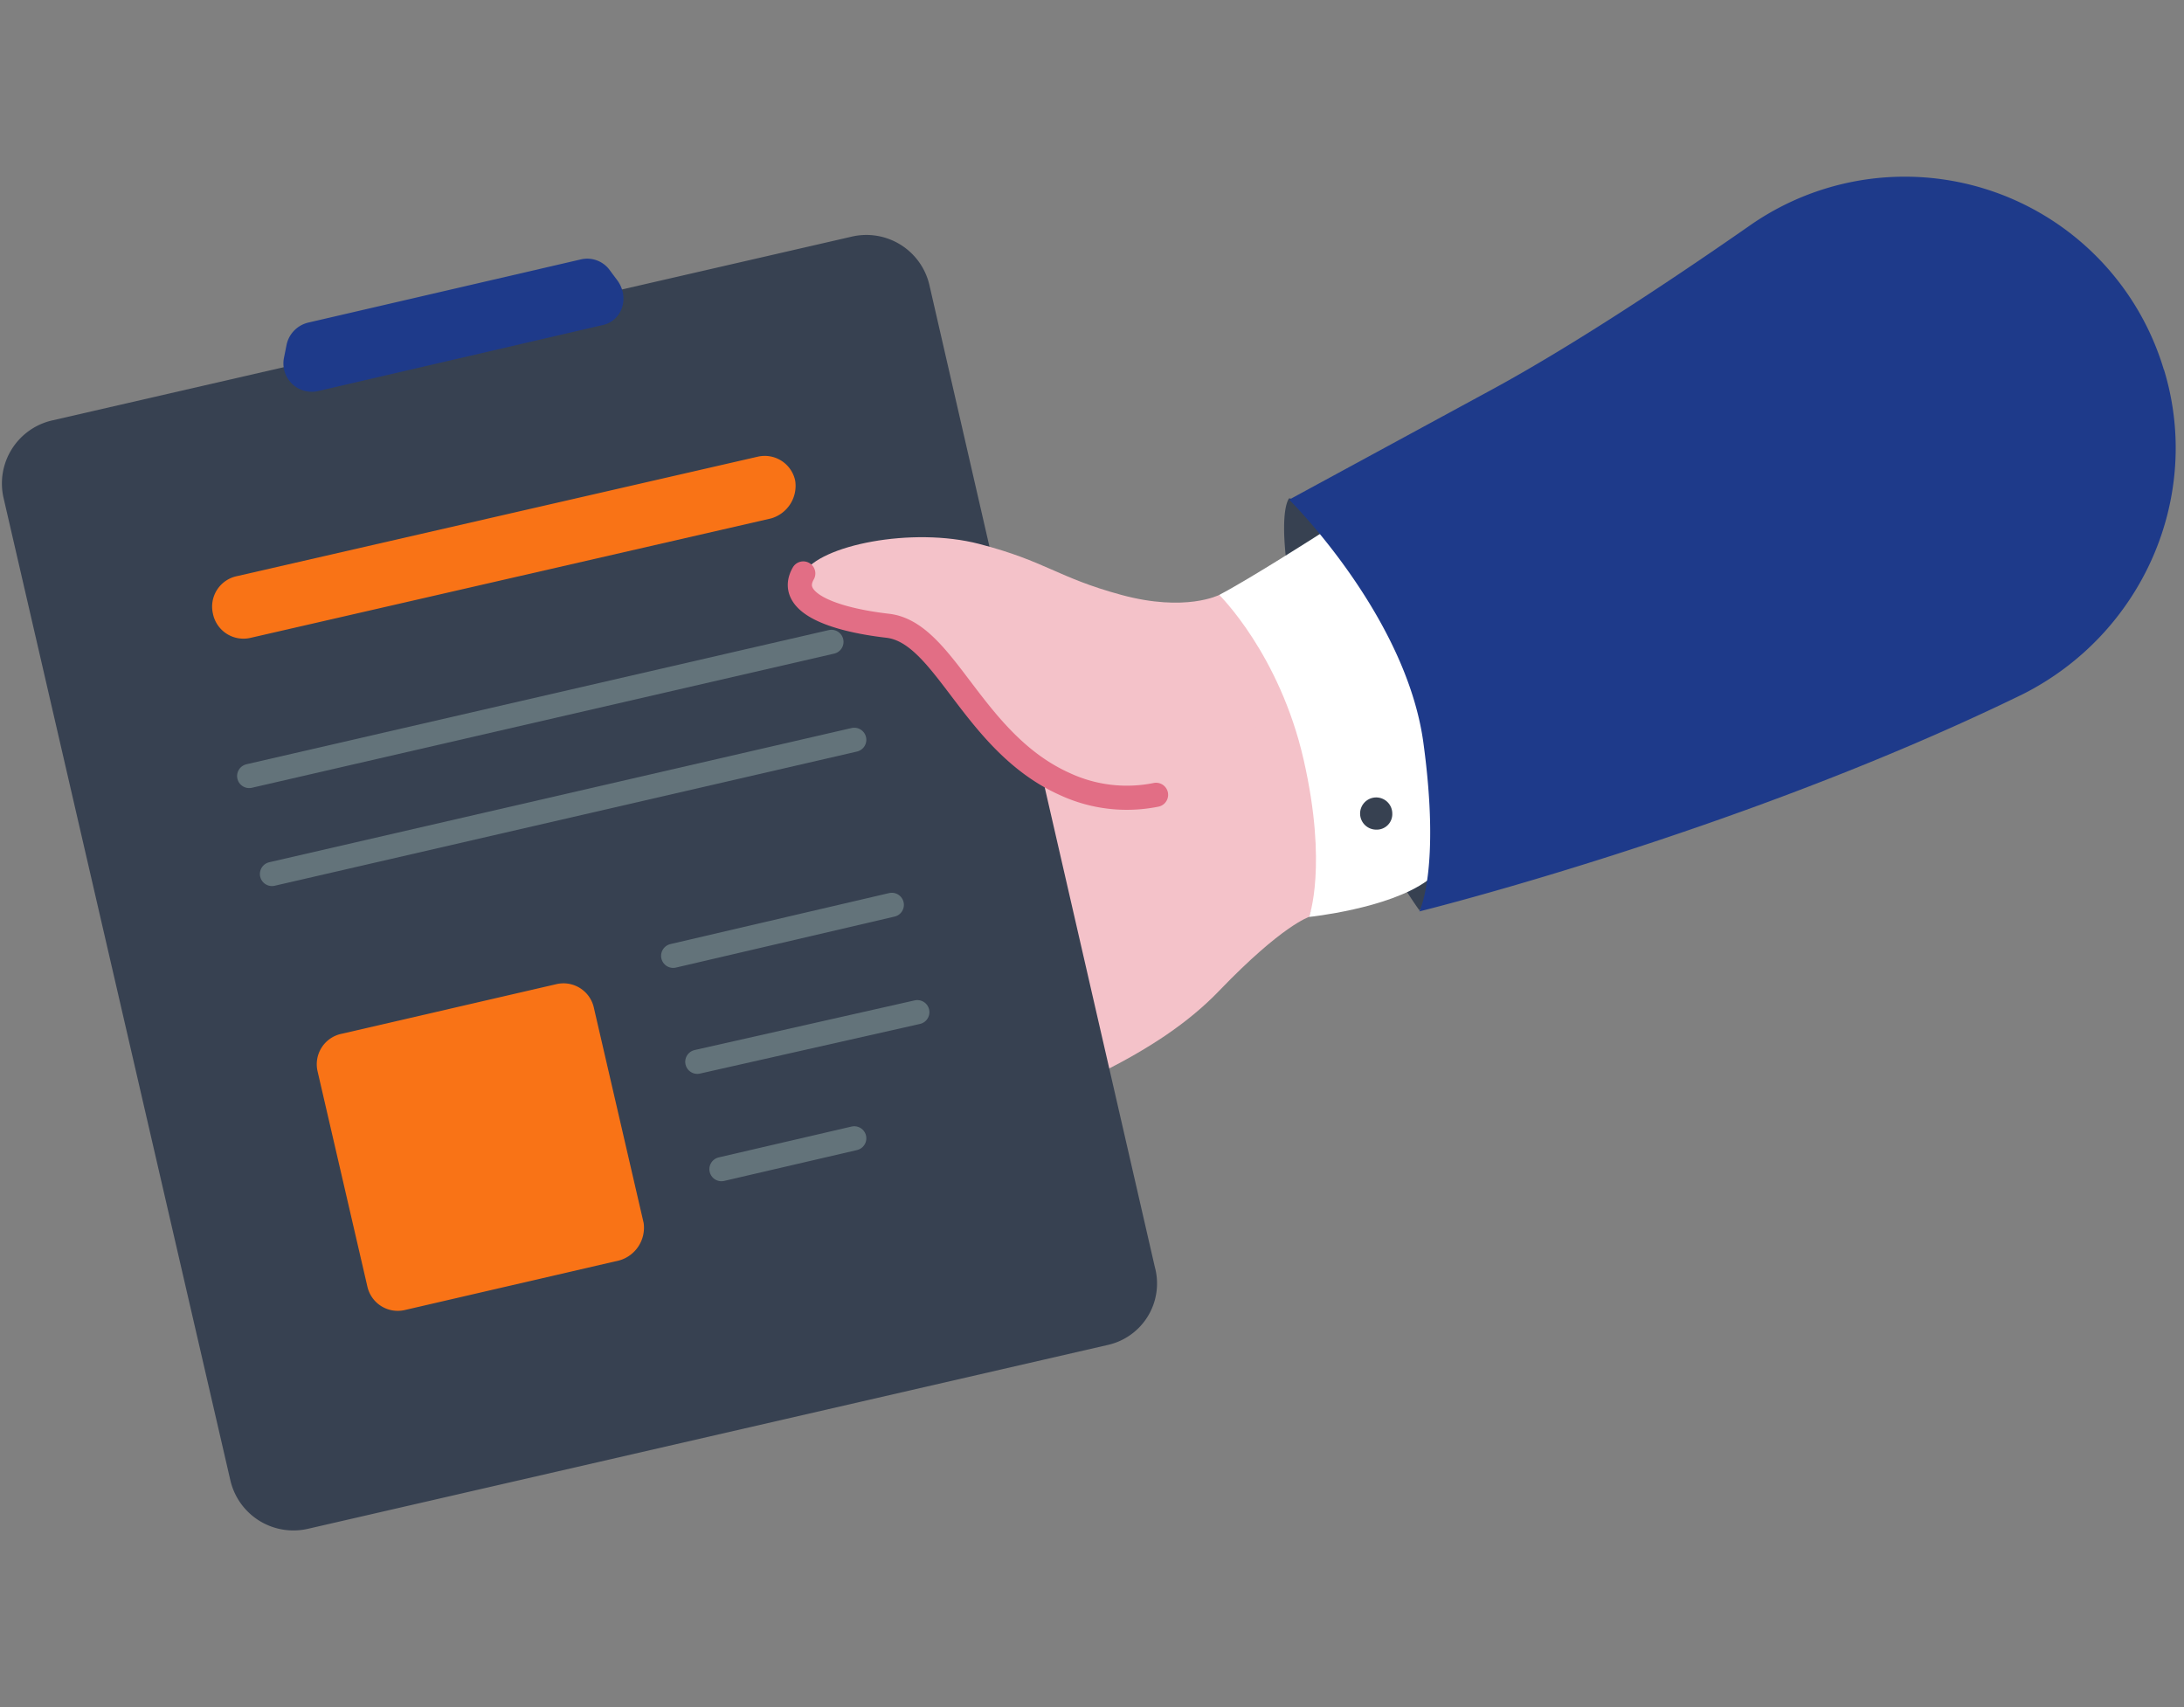 <svg xmlns="http://www.w3.org/2000/svg" viewBox="0 0 491.3 384"><rect x="0" y="0" width="491.3" height="384" fill="#808080" stroke="none"/><defs><style>.cls-1{fill:#374151}.cls-2{fill:#f4c2c9;}.cls-3{fill:#f97316;}.cls-4,.cls-6{fill:none;stroke-linecap:round;stroke-linejoin:round;stroke-width:5.43px;}.cls-4{stroke:#63737a;}.cls-5{fill:#1e3a8a;}.cls-6{stroke:#e26e85;}.cls-7{fill:#fff;}</style></defs><g id="Isolation_Mode" data-name="Isolation Mode"><path class="cls-1" d="M290,112.1s-4.22,4.22,3.62,36.22,25.66,56.44,25.66,56.44a55.62,55.62,0,0,0,16-52.52C328.6,119,290,112.1,290,112.1Z"/><path class="cls-2" d="M294.49,206.27s-6,1.81-20.22,16.6-35,22.33-59.76,33.5-36.83-40.75-30.49-67c6-26.26,33.2-44.37,33.2-44.37L270,152.24s17.51-20.83,24.45-7.25C301.13,158.58,300.53,189.06,294.49,206.27Z"/><path class="cls-1" d="M249.22,302.55,69.33,343.9A14.56,14.56,0,0,1,51.82,333L.82,112.1A14.55,14.55,0,0,1,11.68,94.59L191.57,53.24a14.55,14.55,0,0,1,17.5,10.87L259.78,285A14.16,14.16,0,0,1,249.22,302.55Z"/><path class="cls-3" d="M173.46,116.62,56.35,143.49a7,7,0,0,1-8.45-5.44h0a7,7,0,0,1,5.43-8.45l117.11-26.86a7,7,0,0,1,8.45,5.43h0A7.63,7.63,0,0,1,173.46,116.62Z"/><line class="cls-4" x1="56.05" y1="174.57" x2="187.04" y2="144.39"/><line class="cls-4" x1="61.18" y1="196.61" x2="192.17" y2="166.42"/><path class="cls-3" d="M139.35,283.53,91.06,294.7a7,7,0,0,1-8.45-5.43L71.44,241a7,7,0,0,1,5.44-8.45l48.29-11.16a7,7,0,0,1,8.45,5.43l11.17,48.29A7.65,7.65,0,0,1,139.35,283.53Z"/><line class="cls-4" x1="151.43" y1="215.02" x2="200.62" y2="203.55"/><line class="cls-4" x1="156.86" y1="238.86" x2="206.36" y2="227.69"/><line class="cls-4" x1="162.29" y1="263.01" x2="192.17" y2="256.07"/><path class="cls-5" d="M135.43,73.16,71.44,88A6.38,6.38,0,0,1,63.9,80.4l.6-3a6.53,6.53,0,0,1,4.83-4.83L130.6,58.37a6.27,6.27,0,0,1,6.34,2.11l1.81,2.42C141.77,66.82,140,72.26,135.43,73.16Z"/><path class="cls-2" d="M274.27,133.83s-7.55,3.92-22,0-16.9-7.55-32-11.47-35.92.3-39.54,6.64,6,10.26,19,11.77,19,26.26,39.84,35.61C274.27,191.78,305.05,144.69,274.27,133.83Z"/><path class="cls-6" d="M180.7,129c-3.62,6.34,6,10.26,19,11.77s19,26.26,39.84,35.61a33.13,33.13,0,0,0,20.52,2.42"/><path class="cls-7" d="M297.21,119.94s-16,10.27-22.94,13.89c0,0,13.58,13.28,19,37.12s1.21,35.32,1.21,35.32,17.81-1.82,26.56-8.15c0,0,8.45-13.89,1.51-41.05S297.21,119.94,297.21,119.94Z"/><path class="cls-5" d="M486.75,83.12a60.81,60.81,0,0,0-93.26-32.29c-19.92,13.88-40.75,27.46-57.35,36.52L290,112.4s26.26,25.95,30.19,54.63-.91,38-.91,38,72.14-17.81,135.82-48.9c26.86-13.58,40.44-44.37,31.69-73Z"/><path class="cls-1" d="M313.2,183a3.62,3.62,0,1,0-3.62,3.63A3.49,3.49,0,0,0,313.2,183Z"/></g></svg>
